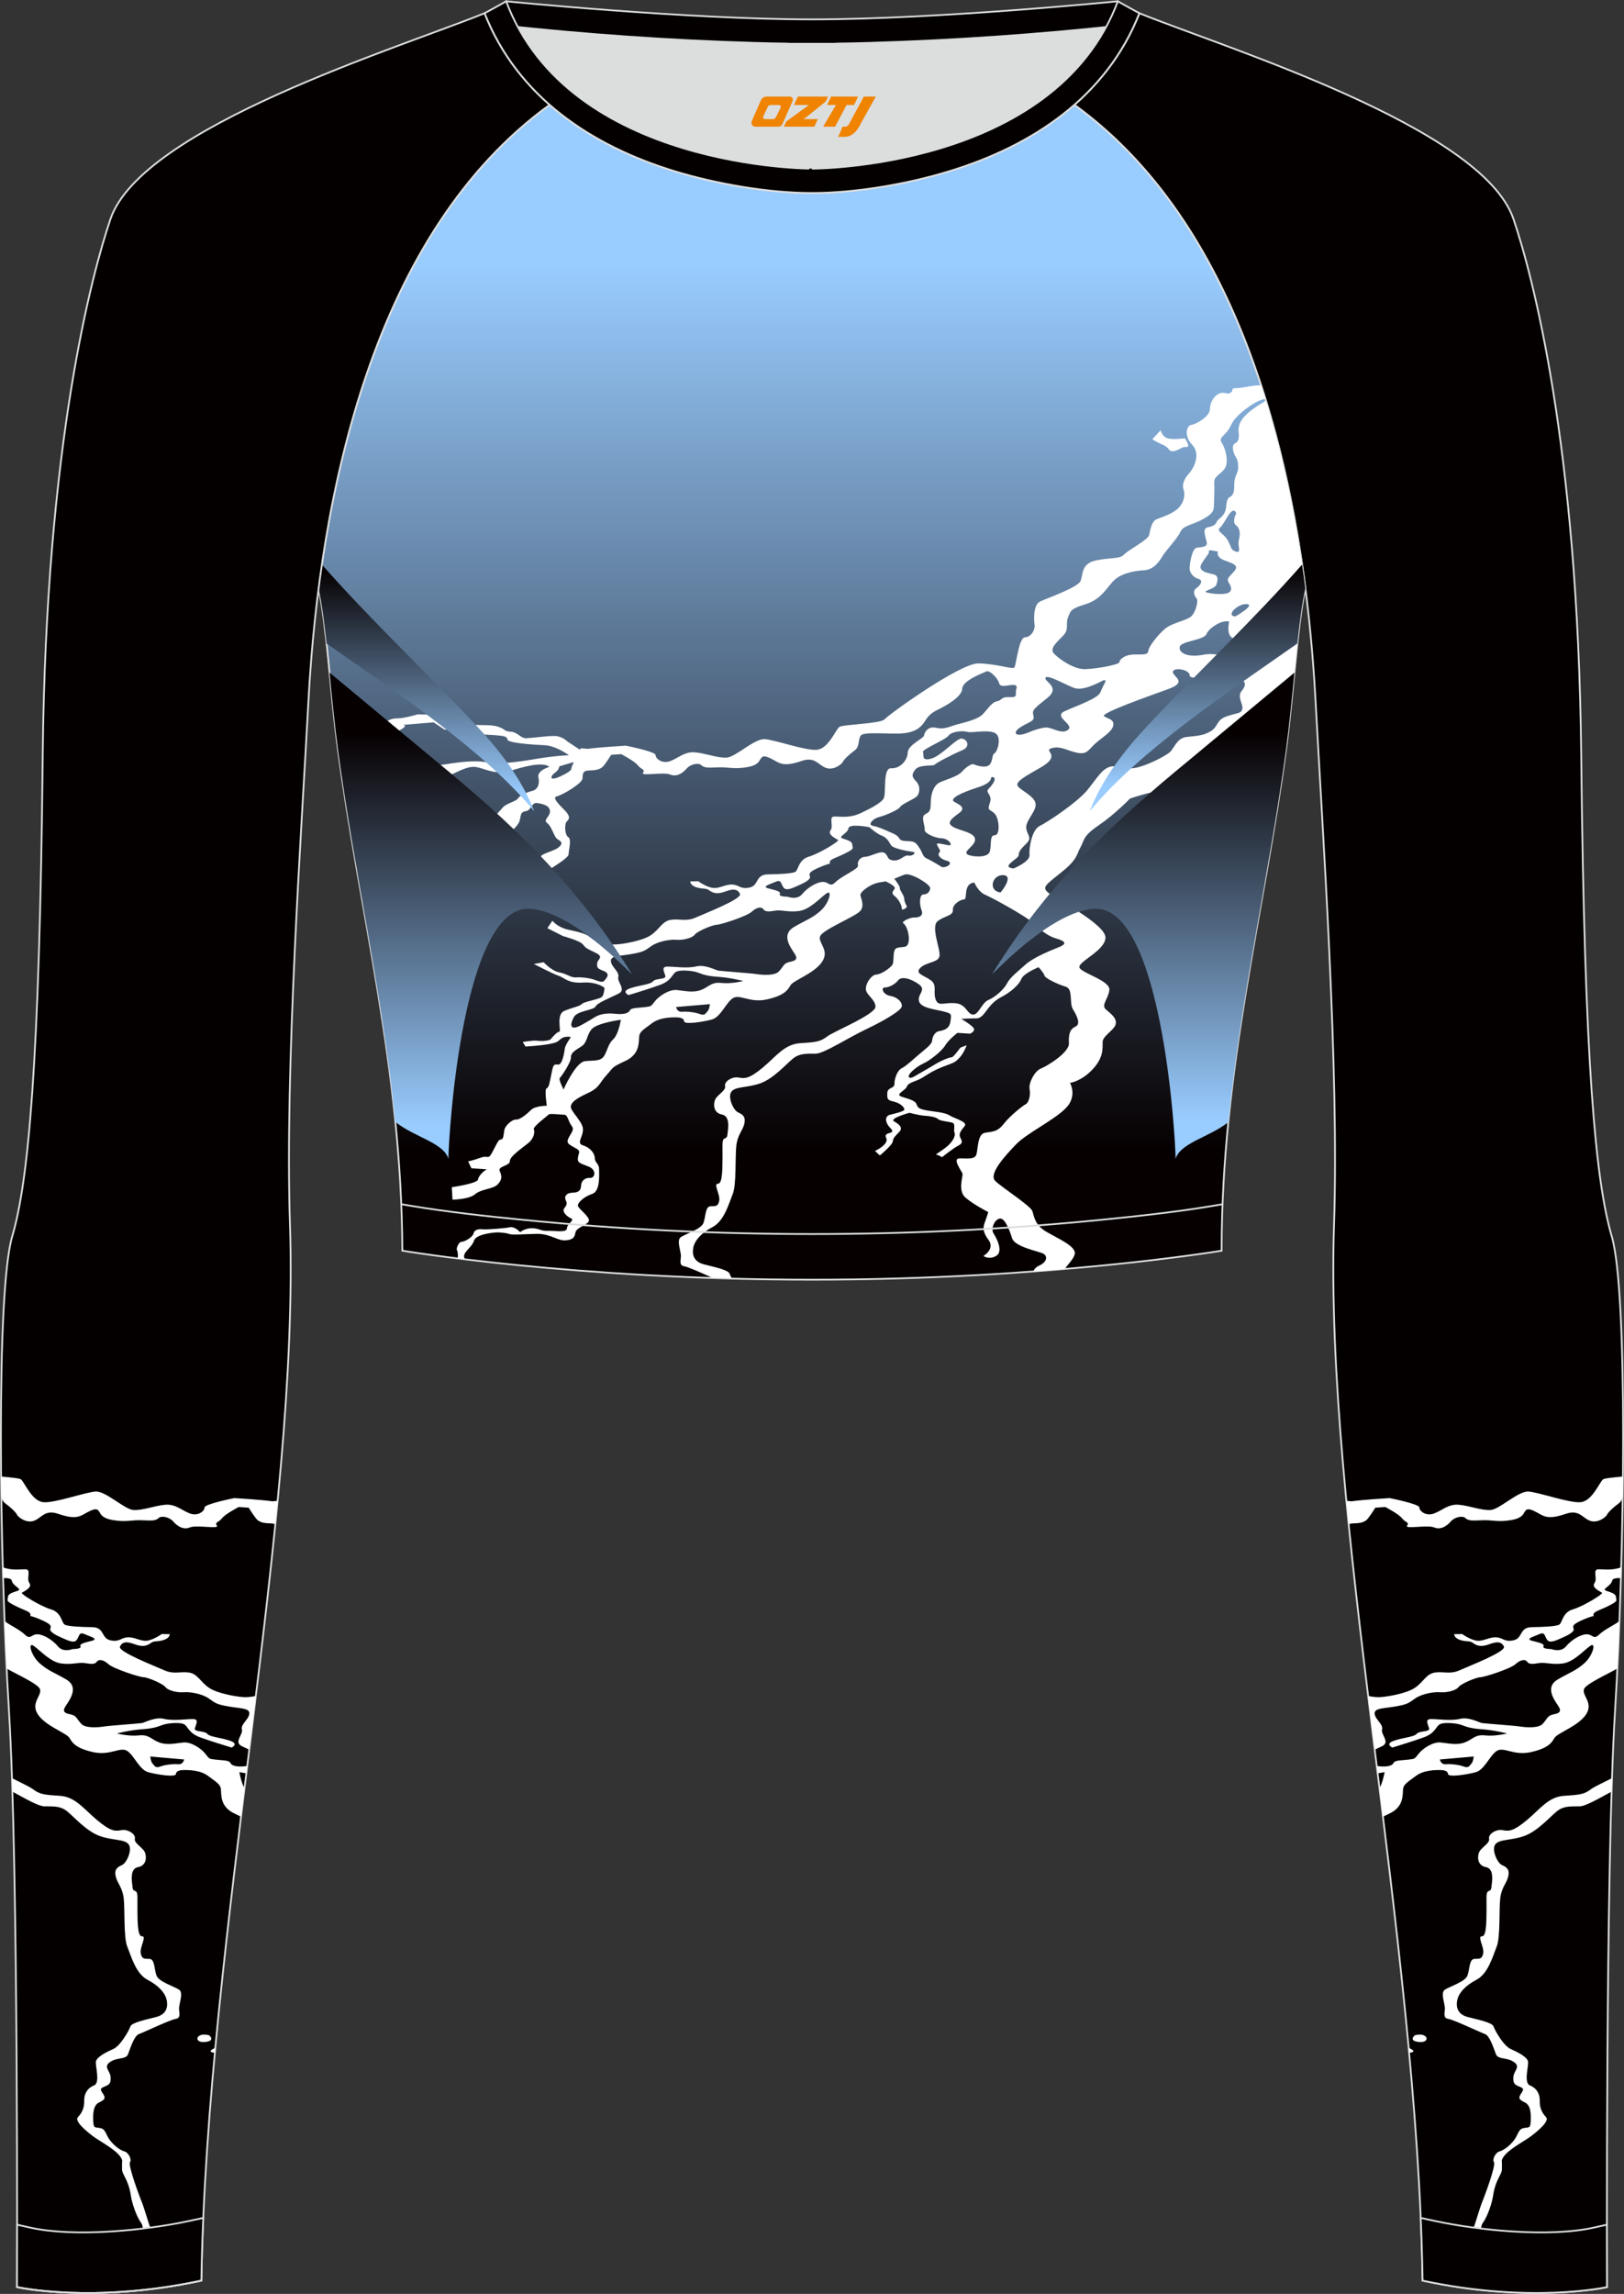 <?xml version="1.0" encoding="utf-8"?>
<!-- Generator: Adobe Illustrator 24.0.1, SVG Export Plug-In . SVG Version: 6.00 Build 0)  -->
<svg xmlns="http://www.w3.org/2000/svg" xmlns:xlink="http://www.w3.org/1999/xlink" version="1.1" id="图层_1" x="0px" y="0px" width="367.03px" height="518.23px" viewBox="0 0 367.03 518.23" enable-background="new 0 0 367.03 518.23" xml:space="preserve">
<rect x="0" y="0" width="367.03" height="518.23" fill="#333333" stroke="none"/>
<g>
	<path fill-rule="evenodd" clip-rule="evenodd" fill="#DCDDDD" d="M113.76,2.85c0,0,45.04,4.28,69.79,4.28s70.34-3.09,70.34-3.09   S241.33,40.8,183.46,40.8C125.59,40.79,113.76,2.85,113.76,2.85z"/>
	
		<path fill-rule="evenodd" clip-rule="evenodd" fill="#040000" stroke="#DCDDDD" stroke-width="0.4" stroke-miterlimit="22.926" d="   M258.74,5.16l-5.47,0.6c-18.61,2.04-37.83,3.37-56.53,3.92c-2.57,0.08-5.14,0.13-7.72,0.17v0.04h-11.01V9.85   c-2.57-0.03-5.14-0.09-7.72-0.17c-18.7-0.55-37.91-1.88-56.53-3.92l-5.47-0.6l6.07-4.87c0,0,40.87,4.09,69.14,4.09   s69.11-4.09,69.11-4.09L258.74,5.16z"/>
	
		<path fill-rule="evenodd" clip-rule="evenodd" fill="#040000" stroke="#DCDDDD" stroke-width="0.4" stroke-miterlimit="22.926" d="   M342.07,49.53c4.19,12.38,14.56,50.77,15.29,121.02s3.28,96.45,6.92,108.83s2.91,71.7,0.73,107.01   c-2.18,35.3-1.82,130.3-1.82,130.3s-17.11,3.82-41.67-1.46c-1.26-78.2-22.24-172.66-20.02-238.76c1.17-34.86-2.6-88.69-4.18-118.11   c-2.53-47.15-14.73-105.86-54.5-134.67v-0.01c6.29-5.51,11.4-12.33,14.69-20.69C276.77,10.8,335.02,28.67,342.07,49.53z"/>
	<path fill-rule="evenodd" clip-rule="evenodd" fill="#FFFFFF" d="M314.06,338.44c0,0,6.76,1.34,6.73,2.12   c-0.03,0.77,1.39,1.98,3.16,1.41c1.76-0.57,3.29-2.22,5.69-2.03s5.29,1.37,7.3,1.18c2.01-0.19,6.18-4.27,8.45-4.16   c2.27,0.11,9.12,2.61,11.8,2.41c2.68-0.2,4.32-4.62,5.14-5.18c0.37-0.25,2.34-0.42,4.46-0.62c-0.01,1.46-0.03,2.92-0.05,4.39   c-0.11,0.61-0.28,1.21-0.9,1.67c-1.24,0.91-2.42,2.04-2.64,2.55c-0.22,0.51-2.08,2.04-3.86,1.38s-2.43-2.61-5.48-1.56   c-3.05,1.06-4.37,0.85-5.55,0.21c-1.18-0.63-2.68-1.61-3.37-1.09c-0.69,0.51-0.4,1.78-3.43,2.29c-3.02,0.52-4.27-0.08-6.62,0.04   c-2.34,0.12-3.08,0.09-3.72-0.51c-0.64-0.61-2.46-0.19-3.3,0.79s-2.21,1.96-3.73,1.34c-1.51-0.63-6.7,0.43-6.13-0.39   s-0.38-0.69-1.14-1.67c-0.76-0.99-3.78-2.55-3.78-2.55l-2.26,0.15c-0.47,0.75-1.16,1.78-1.66,2.42c-0.87,1.1-2.24,1.08-3.49,1.13   c-0.41,0.02-0.69,0.1-0.88,0.24c-0.18-1.79-0.36-3.57-0.52-5.34l1.17,0.11C307.8,338.81,314.06,338.44,314.06,338.44L314.06,338.44   L314.06,338.44L314.06,338.44L314.06,338.44L314.06,338.44z M364.21,404.75c-3.05,1.68-5.91,3.3-7.19,3.33   c-1.87,0.03-3.6-0.17-5.18,1.13c-1.59,1.3-4.32,4.43-7.23,5.52c-2.92,1.09-5.64,0.71-6.62,1.88c-0.98,1.17,0.37,4.27,1.49,4.75   s1.76,1.08,1.37,2.63c-0.39,1.55-1.5,2.37-1.79,4.88c-0.3,2.51,0.06,8.82-0.82,10.95c-0.88,2.14-1.9,6.04-4.56,7.44   c-2.66,1.39-4,3.08-4.32,4.5c-0.32,1.43-0.13,3.28,2.39,3.92c2.52,0.65,5.5,1.25,5.8,2.13s2.23,4.39,3.94,5.13s3.61,1.78,3.84,2.74   s-1.06,4.87,0.46,5.46c1.51,0.59,2.26,1.96,2.2,3.5s0.56,2.76,1.4,3.63s-1.51,2.88-3.23,4.22s-6.5,3.66-6.77,5.71   c0.09,0.28,0.03,1.03,0.05,1.73c0.04,1.45-1.42,2.18-2.03,6.28c-0.21,1.38-1.14,4.41-2.31,6.01c-0.62,0.85-0.28,2.63-0.84,4.38   c-0.96-0.06-1.33-0.12-2.37-0.19c1.6-3.86,2.31-7.16,3.34-9.59c0.18-0.43,2.91-7.64,2.41-8.37c-0.47-0.68,0.45-2.23,1.23-2.41   c0.77-0.19,2.04-1,3.16-2.35s1.03-2.64,2.25-2.91s1.6,0.17,1.67-1.55s0.01-3.64-1.34-4.27c-1.35-0.63-1.43-1-0.97-1.79   c0.46-0.8,1.08-1.25-0.13-1.73c-1.22-0.48-1.58-0.76-1.49-2.21c0.09-1.44,1.76-2.28,0.1-3.41c-1.66-1.12-3.55-0.48-4.04-1.76   c-0.49-1.28-1.38-4.13-2.43-4.52c-1.05-0.38-7.16-3.28-8.35-3.45c-1.2-0.17-0.78-1.35-0.74-2.3c0.04-0.94-1.03-3.54-0.07-4.25   s4.64-1.8,5.16-3.23c0.53-1.44,0.38-3.72,1.58-3.77c1.2-0.04,1.7,0.09,1.98-1.25c0.29-1.33-1.42-3.92-0.29-3.85   c1.13,0.08,1-4.1,1.04-6.25c0.05-2.16-0.22-3.71,0.46-3.96c0.68-0.24,0.58-0.49,0.73-1.61c0.14-1.12,0.4-3.49-1.33-3.81   c-1.72-0.32-2-1.93-1.61-3.17c0.38-1.24,2.56-2.16,2.33-3.24s1.62-2.23,3.08-1.94c1.46,0.28,2.46,0.23,5.5-2.31   s4.85-5.25,8.46-5.46c3.62-0.22,4.49-0.35,6.07-1.54c0.65-0.48,2.59-1.4,4.67-2.44L364.21,404.75L364.21,404.75z M365.52,376.94   c0.17-3.44,0.33-7.03,0.47-10.7c-1.08,0.83-3.46,1.95-4.49,2.96c-1.39,1.37-1.47,0.03-2.87,0.01c-1.41-0.01-3.53,1.29-4.72,2.74   c-1.19,1.45-3.3,0.6-3.3,0.6l0,0l0,0l0,0l0,0c0,0-2.07,0-1.78-0.59c0.29-0.58-0.77-0.83-2.49-1.26c-1.72-0.43,0.1-0.89,1.46-1.49   c1.36-0.6,1.2,0.21,1.82,1.2c0.63,0.99,2.2,0.11,3.42-0.41s2.79-1.32,2.61-1.97c-0.17-0.65-0.49-1.03,2.43-2.24   c2.92-1.21,1.95-0.31,2.04-1.04c0.1-0.73,1.37-0.91,3.55-2.03s1.58-1.07,1.54-1.91c-0.03-0.85-1.29-1.09-2.28-1.46   s1.24-1.1,1.42-2.26c0.08-0.5,0.96-0.61,1.95-0.58l0.07-2.42c-2.1,0.74-3.8,0.44-5.09,0.43c-1.47-0.01-0.15,2.08-0.92,3.13   c-0.78,1.06,1.46,1.94,1.72,2.2c0.26,0.27-4.33,3.08-6.62,3.74c-2.3,0.66-2.39,2.97-3.01,3.4c-0.62,0.44-3.49,0.57-6.3,0.61   c-2.81,0.05-1.97,2.5-4.06,2.96s-2.32-0.54-3.85-0.66c-1.54-0.13-2.84,0.86-4.31,0.77s-3.48-1.52-3.48-1.52l-1.81,0.03   c0,0-0.04,0.96,1.62,1.39c1.65,0.43,1.8,0,2.71,0.65c0.91,0.64,1.84,0.89,3.6,0.24c1.76-0.65,2.76-0.63,3.32,0.52   c0.56,1.14-7.72,4.33-9.96,5.34c-2.24,1-3.55,0.25-5.57,0.52c-2.01,0.27-2.55,2.05-4.54,3.43c-1.99,1.38-6.69,2.12-8.17,2.15   c-0.64,0.01-1.57-0.09-2.48-0.28c0.49,4.03,0.99,8.08,1.49,12.15c0.62-0.28,1.22-0.56,1.74-0.82c1.83-0.92-0.37-2.61-0.05-3.77   c0.31-1.16-1.52-2.21-1.67-3.51c-0.15-1.31,1.85-1.19,4.6-1.66c2.76-0.47,3.04-0.75,4.55-1.82c1.51-1.07,4.27-1.54,5.67-1.41   c1.4,0.13,3.55-0.37,4.12-1.15c0.56-0.78,4.03-2.23,4.96-2.24c0.94-0.02,6.82-1.93,7.93-2.95c1.11-1.02,2.18-1.19,2.63-0.55   c0.44,0.65,1.39,0.52,2.73,0.3s2.85,0.41,5.27,0.1c2.42-0.31,4.58-2.73,6.16-3.92c1.58-1.18,0.72,2.18-1.29,3.91   c-2,1.73-3.08,1.94-5.95,3.61c-2.87,1.67-0.97,4.37,0.1,5.97s-0.2,1.7-1.34,1.99c-1.15,0.29-1.25,1.14-2.22,2.12   c-0.97,0.98-3.77,0.76-5.1,0.55c-1.32-0.2-7.85-0.67-8.52-0.77c-0.66-0.1-2.95-1.45-5.04-0.95s-5.14,0.01-6.55,0.04   c-1.41,0.02-0.65,1.21-0.41,2.09c0.23,0.88-2.16,0.5-2.79,1.24s-2.97,0.82-5.13,1.56c-2.17,0.73-0.39,1.55-0.39,1.55   s4.46-1.35,7.04-2.28c2.57-0.93,2.69-2.2,3.52-2.87c0.82-0.67,3.89-0.38,5.01,0.02s1.97,0.81,4.71,1c2.73,0.18,5.64,0.94,5.64,0.94   s-2.63,0.7-4.96,0.44s-2.84,0.98-4.67,1.62c-1.83,0.65-3.68,0.14-5.41-0.02s-4.06,1.38-4.97,2.59c-0.92,1.21-0.85,1.09-2.19,1.27   c-1.35,0.18-3.15,0.1-3.44,0.76s-1.51,0.95-3.3,0.75c-0.17-0.02-0.35-0.03-0.52-0.05l0.2,1.66c0.92-0.18,1.59-0.27,1.59-0.27   s-0.37,2.27-1.17,3.67l0.78,6.39c0.38-0.19,0.86-0.42,1.48-0.71c3.27-1.52,2.97-4.21,3.08-5.45c0.12-1.24,1.06-1.64,2.86-3.02   c1.79-1.38,4.46-1.35,5.26-1.37c0.81-0.01,2,0.08,2.04,0.89c0.04,0.81,4.2,0.16,6.23-0.38c2.02-0.54,3.15-3.68,4.73-4.78   c1.58-1.11,3.83,1.08,7.67,0.25c3.84-0.84,4.75-2.01,5.4-3.18c0.65-1.16,5.38-2.68,7.15-5.32c1.77-2.65-0.91-4.22-0.45-5.73   C358.36,380.45,362.95,378.41,365.52,376.94L365.52,376.94z M318.46,463.73l-0.1-1.1c0.81,0.36,1.57,0.82,0.64,1.04   C318.8,463.72,318.62,463.74,318.46,463.73L318.46,463.73z M319.75,459.8c0,0-1.59,1.3,1.01,1.52   C323.36,461.55,322.79,458.98,319.75,459.8L319.75,459.8L319.75,459.8L319.75,459.8L319.75,459.8L319.75,459.8z M333.06,396.82   L333.06,396.82L333.06,396.82L333.06,396.82L333.06,396.82c0,0-0.08,1.19-0.57,1.67c-0.49,0.47-0.54,1.01-1.69,0.59   s-2.92-0.62-4.05-0.52c-1.14,0.1-1.33-1.07-1.33-1.07L333.06,396.82z"/>
	
		<linearGradient id="SVGID_1_" gradientUnits="userSpaceOnUse" x1="183.507" y1="1157.652" x2="183.507" y2="958.082" gradientTransform="matrix(1 0 0 1 0 -898)">
		<stop offset="0" style="stop-color:#060001"/>
		<stop offset="1" style="stop-color:#99CCFF"/>
	</linearGradient>
	
		<path fill-rule="evenodd" clip-rule="evenodd" fill="url(#SVGID_1_)" stroke="#DCDDDD" stroke-width="0.4" stroke-miterlimit="22.926" d="   M72.01,132.93L72.01,132.93c1.86,8.67,2.5,22.24,4.37,36.34c4.92,36.95,14.4,72.23,14.55,113.28c0,0,38.98,6.55,92.58,6.55   s92.58-6.55,92.58-6.55c0-40.87,9.62-76.33,14.55-113.28c1.88-14.1,2.51-27.66,4.37-36.34c-5.31-41.2-19.32-85.35-52.11-109.17   l-0.1-0.07c-7.94,6.95-17.78,11.81-28.28,15.01c-9.35,2.85-21.14,4.92-31.01,4.91c-9.87,0.01-21.66-2.05-31.01-4.91   c-10.51-3.21-20.34-8.07-28.28-15.01l-0.09,0.07l0,0l-0.02,0.01c-0.57,0.41-1.13,0.83-1.69,1.26l-0.55,0.43   c-0.37,0.29-0.74,0.57-1.1,0.86c-0.22,0.18-0.44,0.36-0.67,0.54c-0.34,0.27-0.67,0.55-1,0.83l-0.63,0.53   c-0.36,0.31-0.71,0.62-1.07,0.93c-0.18,0.15-0.35,0.31-0.53,0.46c-0.52,0.46-1.03,0.93-1.53,1.4l-0.26,0.25   c-0.42,0.4-0.84,0.8-1.26,1.21l-0.53,0.52c-0.33,0.33-0.67,0.66-0.99,1l-0.52,0.53c-0.32,0.33-0.64,0.67-0.96,1.01l-0.54,0.58   c-0.33,0.36-0.66,0.72-0.99,1.09l-0.42,0.47c-0.46,0.51-0.91,1.03-1.35,1.56l-0.37,0.45c-0.34,0.4-0.67,0.8-1,1.21l-0.46,0.57   c-0.29,0.36-0.57,0.71-0.85,1.07l-0.51,0.65c-0.29,0.38-0.58,0.76-0.87,1.15l-0.39,0.51c-0.33,0.45-0.66,0.9-0.99,1.36l-0.3,0.41   c-0.4,0.56-0.8,1.13-1.19,1.69l-0.4,0.6c-0.26,0.38-0.52,0.77-0.78,1.15l-0.49,0.74c-0.24,0.36-0.47,0.73-0.7,1.09l-0.44,0.7   c-0.25,0.4-0.49,0.8-0.74,1.2l-0.4,0.65c-0.3,0.49-0.59,0.98-0.88,1.48l-0.2,0.34l0,0l-0.18,0.32c-0.29,0.51-0.58,1.02-0.87,1.53   l-0.37,0.66c-0.23,0.41-0.46,0.83-0.68,1.25l-0.39,0.73l-0.63,1.21l-0.39,0.75c-0.22,0.44-0.44,0.88-0.66,1.32l-0.31,0.62   c-0.31,0.63-0.61,1.25-0.91,1.89l-0.35,0.74l-0.56,1.2l-0.42,0.92l-0.49,1.09l-0.39,0.88l-0.51,1.19l-0.35,0.83l-0.53,1.28   l-0.31,0.76c-0.26,0.65-0.53,1.31-0.78,1.97l-0.25,0.64l-0.53,1.38l-0.35,0.94l-0.4,1.1l-0.37,1.02l-0.39,1.1l-0.32,0.92   c-0.15,0.44-0.3,0.89-0.45,1.33l-0.41,1.23c-0.16,0.5-0.33,1-0.49,1.51l-0.34,1.09l-0.3,0.98l-0.34,1.11l-0.3,0.99l-0.34,1.16   l-0.28,0.98l-0.31,1.09l-0.32,1.16c-0.17,0.64-0.35,1.28-0.51,1.92l-0.27,1.02l-0.31,1.22l-0.21,0.85l-0.3,1.22l-0.25,1.04   l-0.24,1.02l-0.29,1.27l-0.21,0.92l-0.02,0.08c-0.14,0.65-0.29,1.3-0.43,1.94l-0.21,1.01l-0.23,1.09l-0.24,1.2l-0.19,0.95   l-0.23,1.18l-0.19,0.98l-0.23,1.2l-0.18,1l-0.19,1.08l-0.01,0.04c-0.11,0.65-0.23,1.3-0.34,1.95l-0.22,1.3l-0.14,0.86l-0.18,1.13   l-0.16,1.06l-0.18,1.21l-0.12,0.81l-0.18,1.25l-0.14,1l-0.15,1.1C72.18,131.64,72.09,132.28,72.01,132.93z"/>
	<path fill-rule="evenodd" clip-rule="evenodd" fill="#FFFFFF" d="M141.44,168.46c0,0,6.76,1.34,6.73,2.12   c-0.03,0.77,1.39,1.98,3.16,1.41c1.76-0.57,3.29-2.22,5.69-2.03c2.4,0.19,5.29,1.37,7.3,1.18c2.01-0.19,6.18-4.27,8.45-4.16   s9.12,2.61,11.8,2.41c2.68-0.2,4.32-4.62,5.14-5.18c0.82-0.55,9.38-0.71,10.22-1.72c0.84-1.02,17.06-12.7,21.2-12.62   s7.7,1.4,8.11,0.93c0.42-0.47,1-6.79,2.4-6.82c1.4-0.03,2.34-1.74,2.18-2.81c-0.16-1.07-0.36-4.54,1.27-5.3   c1.63-0.76,8.54-3.16,9.13-4.63c0.59-1.47,0.08-3.93,3.52-4.64c3.43-0.71,5.29-0.25,6.27-1.3c0.97-1.06,5.47-3.3,5.72-4.49   c0.25-1.2,0.52-3.05,1.74-3.54c1.22-0.48,3.65-1.22,4.91-2.55s1.51-2.99,1.1-4.18c-0.43-1.19,0.37-2.66,1.2-3.53   c0.84-0.86,2.9-4.21,0.79-6.48c-2.12-2.27-1.1-4.49-0.23-4.54s4.21-1.85,4.21-3.58s1.42-3.99,3.35-3.64   c0.06,0.01,0.12,0.02,0.18,0.04c0,0,0.61,0.34,1.3-0.22c0.6-0.49-0.2-0.88,0.91-0.89c1.27,0,2.73-0.4,4.2-0.57   c0.22-0.02,0.83-0.07,1.6-0.11c0.33,1.01,0.65,2.02,0.97,3.04c-1.09,0.29-2.17,0.74-3.76,1.85c-1.93,1.34-3.15,2.75-3.36,3.06   c-0.34,0.5-0.63,1.08-0.94,1.67c-0.86,1.67-2.55,2.2-1.86,3.23c0.7,1.03,1.54,3.48,1.07,5.26s-2.76,2.2-2.69,3.82   s0.01,3.31-0.05,4.7c-0.05,1.39,0.18,2.15-2.41,3.59c-2.59,1.43-4.46,1.39-5.2,2.94c-0.73,1.55-3.3,4.22-4.01,5.42   c-0.71,1.21-1.99,3.12-4.2,3.23c-2.21,0.12-4.9,0.66-6.56,2.08s-2.84,4.4-6.56,5.55c-3.72,1.15-3.47,1.64-4.06,3.04   s0.3,2.61-1.02,4.02s-3.26,2.95-2.16,4.12c1.09,1.17,4.47,3.62,7.08,3.53c2.61-0.08,7.79-1.02,7.74-1.6   c-0.04-0.58,1.2-1.68,3.27-1.71c2.07-0.04,3.13,0.17,3.24-0.83s2.21-3.66,3.8-5s4.88-1.82,5.92-2.8s1.64-3.55,1.19-4.03   c-0.45-0.47-0.97-1.68-0.08-2.29s1.7-1.76,0.55-2.11c-1.16-0.35-2.09-1.35-2.04-2.51c0.04-1.15,0.57-4.44,1.65-4.57   c1.07-0.13,2.31-0.14,2.24-1.02c-0.07-0.89-1.21-3.29,0.14-3.56c1.35-0.28,1.83-0.61,2.09-1.25s1.34-1.03,1.86-2.23   c0.51-1.2,0.11-2.81,1.06-3.33c0.95-0.52,1.05-1.33,1.05-3.02c0-1.69,0.82-2.36,0.87-3.44c0.04-1.08-0.06-1.96-0.57-2.72   c-0.5-0.76-1.04-2.56-0.15-2.96c0.88-0.4,0.99-1.37,0.83-2.63c-0.36-2.96,2.93-5.08,6.16-7.03c4.26,13.86,7.1,28.31,8.92,42.42   c-1.51,7.02-2.21,17.23-3.42,28.35c-4.11,2.68-7.26,4.84-7.24,5.12c0.09,1.15,0,1.77-2.54,3.4c-2.53,1.63-3.75,1.84-3.71,2.72   c0.03,0.89-2.82,2.06-1.66,3.26c1.15,1.21,3.13,3.87,2.6,5.38c-0.53,1.51-2.88,3.63-6.2,4.85c-3.32,1.21-4.08,2-4.56,3.93   s-0.81,3.71,1.77,4.39c2.58,0.69,4.51,0.8,6.09,1.39s2.12,0.46,3.27,0.17c0.95-0.24,5.22-0.26,6.95,0.46l-0.24,1.38   c-0.1-0.57-0.45-1.08-2.06-1.08c-2.3,0.01-5.48,0.83-7.68-0.07c-2.2-0.91-3.66-1.24-4.83-1.26c-1.17-0.01-4.18-0.64-4.63-2   s-0.14-2.35-0.35-3.06c-0.21-0.71,0.75-2.94,2.08-3.66s5.79-1.99,6.77-3.31c0.99-1.33,2.07-2.6,0.92-4s-2.48-2.56-2.17-3.45   c0.3-0.89,0.64-3.59,0.05-3.85c-0.59-0.26-2.4,1.7-4.26,3.12c-1.86,1.42-6.54,3.35-8.76,3.7c-2.22,0.35-5.81,1.57-5.81,1.57   s-3.34,3.49-7.04,6.02c-3.71,2.53-3.19,3.25-4.13,4.93c-0.93,1.68-0.64,2.74-4.23,5.62c-3.59,2.88-4.47,3.39-3.25,4.56   c1.23,1.17,13.21,7.24,13.1,10.32c-0.12,3.08-6.76,5.59-5.81,6.88c0.95,1.29,6.97,2.88,6.69,4.96s-1.93,3.35-0.77,4.37   c1.17,1.02,2.46,1.92,2.21,3.27s-2.9,2.63-2.96,4.02c-0.05,1.39,0.34,3.42-2.24,6.2s-5.13,3.09-5.13,3.09s1.75,3.05-1.03,5.79   c-2.78,2.75-8.76,5.59-11.2,8.13c-2.44,2.55-6.27,6.7-4.66,8.24c1.61,1.55,8,5.62,8.39,6.82c0.39,1.21,0.55,3.13,3.13,4.64   c2.58,1.52,6.69,3.25,6.45,4.95c-0.15,1.07-1.47,2.37-2.31,3.47c-2.26,0.19-4.61,0.38-7.05,0.56c0.18-0.52,0.55-0.97,1.23-1.28   c1.97-0.88,2.03-2.27,0.91-2.79c-1.11-0.52-6.35-1.5-6.95-3.42c-0.6-1.92-1.63-4.59-2.77-4.46c-1.14,0.14-2.16,2.27-1.4,3.41   c0.75,1.14,2.18,4,0.61,5c-1.58,0.99-2.94,0.05-2.94,0.05s2.74-1.55,1.14-3.68c-1.59-2.13-1.08-3.18-0.71-4.18s0.68-2.06,0.68-2.06   s-3.54-1.82-5.22-3.34c-1.68-1.51-0.49-4.72-0.6-5.3c-0.11-0.57-2.4-3.42-0.73-3.49c1.67-0.07,3.59,0.4,3.91-1.03   s0.3-4.4,1.78-4.73c1.48-0.34,2.81-0.05,4.29-1.97c1.48-1.91,4.44-4.24,5.05-4.52s1.15-1.95,0.86-3.41   c-0.27-1.46,1.23-4.14,2.52-4.62c1.29-0.49,6.49-3.62,6.37-5.74c-0.12-2.11,0.26-3.2,1.48-3.76s0.39-2.35-0.55-3.86   c-0.94-1.5,0.12-4.64-1.7-5.17c-1.82-0.53-4.64-1.92-4.75-2.48s-1.33-1.9-1.33-1.9s-3.4,1.35-3.91,2.67   c-0.52,1.32-2.46,3.01-4.5,4.05c-2.04,1.04-3.04,2.67-3.68,3.49c-0.63,0.82-1.19,1.37-2.06,1.35c-0.87-0.02-3.34,0.1-3.34,0.1   s2.28,1.34,2.79,2.07c0.51,0.72-0.78,1.28-0.78,1.28l-2.87-0.18c0,0-2,1.54-2.78,2.86c-0.79,1.32-3.54,3.45-4.9,4.05   s-3.29,2.14-3.32,2.87c-0.03,0.73,1.06,0.17,1.06,0.17s3.55-2.02,4.99-2.9c1.43-0.87,3.33-1.6,3.66-1.53s1.96-2.19,1.96-2.19   l1.42-0.53c0,0-0.6,1.74-1.64,2.84c-1.05,1.1-1.11,1.02-3.55,1.95s-3.68,1.83-4.91,2.59c-1.23,0.75-3.12,1.02-3.42,1.95   s-2.81,1.74-1.16,2.3c1.65,0.55,3.07,0.83,3.37,1.73c0.3,0.9,0.83,1.08,2.35,1.37c1.53,0.28,3.96,0.39,5.1,1.12   s4.22,1.44,3.38,2.44s-1.34,1.74-1,2.48s0.82,1.29-0.44,1.93c-1.26,0.64-3.64,2.59-3.64,2.59s-0.98-0.58-1.32-0.58   c-0.34,0,1.44-0.93,2.65-2.03c1.21-1.1,1.76-2.32,1.48-2.94c-0.28-0.61,0.31-1.99-0.48-2.24s-2.83-0.39-3.28-0.85   c-0.45-0.45-1.91-0.66-3.08-0.74c-1.17-0.07-3.35-0.65-3.35-0.65s-4.69,1.28-3.45,1.95s1.95,1.47,1.25,2.25   c-0.69,0.78-1.52,1.41-1.55,2.23c-0.03,0.81-2.93,3.21-2.93,3.21l-1.1-1.02c0,0,3.26-1.48,2.52-2.97c-0.75-1.49,2.43-0.7,1.02-2.13   c-1.42-1.44-1.3-2.79-0.15-3.08c1.14-0.29,3.24-0.75,3.25-1.18c0.02-0.43-0.81-1.41-2.33-1.77s-1.58-0.55-1.53-1.94   s1.64-0.95,1.62-2.11s0.65-3.02,1.61-3.49c0.95-0.48,1.85-1.34,3.72-2.96c1.86-1.61,3.1-2.36,3.2-3.41   c0.11-1.04,0.74-1.82,1.41-1.99c0.68-0.17,2.42-0.28,2.69-2.13s0.34-1.86-1.58-2.36s-5.18-0.76-5.52-2.37   c-0.34-1.61,1.76-2.46,0.01-3.74s-3.93-1.93-4.71-0.92c-0.77,1.01-2.27,1.66-3.07,1.63c-0.8-0.02-0.46,1.59,1.33,1.9   c1.79,0.32,2.88,1.68,2.51,2.54c-0.37,0.85-3.65,2.92-7.94,4.95c-4.29,2.04-9.57,5.52-11.44,5.55c-1.87,0.03-3.6-0.17-5.18,1.13   c-1.59,1.3-4.32,4.43-7.23,5.52c-2.92,1.09-5.64,0.71-6.62,1.88s0.37,4.27,1.49,4.75c1.12,0.48,1.76,1.08,1.37,2.63   s-1.5,2.37-1.79,4.88c-0.3,2.51,0.06,8.82-0.82,10.95c-0.88,2.14-1.9,6.04-4.56,7.44c-2.66,1.39-4,3.08-4.32,4.5   c-0.32,1.43-0.13,3.28,2.39,3.92c2.52,0.65,5.5,1.25,5.8,2.13c0.07,0.21,0.23,0.57,0.46,1c-1.49-0.04-2.96-0.09-4.42-0.13   c-2.23-0.99-5.47-2.45-6.31-2.57c-1.2-0.17-0.78-1.35-0.74-2.3c0.04-0.94-1.03-3.54-0.07-4.25c0.96-0.71,4.64-1.8,5.16-3.23   c0.53-1.44,0.38-3.72,1.58-3.77c1.2-0.04,1.7,0.09,1.98-1.25c0.29-1.33-1.42-3.92-0.29-3.85c1.13,0.08,1-4.1,1.04-6.25   c0.05-2.16-0.22-3.71,0.46-3.96c0.68-0.24,0.58-0.49,0.73-1.61c0.14-1.12,0.4-3.49-1.33-3.81c-1.72-0.32-2-1.93-1.61-3.17   c0.38-1.24,2.56-2.16,2.33-3.24s1.62-2.23,3.08-1.94c1.46,0.28,2.46,0.22,5.5-2.31c3.04-2.54,4.85-5.25,8.46-5.46   c3.62-0.22,4.49-0.35,6.07-1.54c1.58-1.18,10.98-4.99,10.88-6.74c-0.1-1.75-2.24-2.64-2.18-4.06c0.05-1.43,1.39-3.14,2.36-3.16   c0.97-0.01,2.89-1.26,3.56-2.1c0.67-0.84-0.1-3.5,1.12-3.91s2.36,0.23,2.63-1.43c0.26-1.66-0.52-3.72-1.18-4.13   c-0.65-0.41,1.72-1.38,2.39-1.32c0.66,0.06,2.27-0.16,1.73-1.57c-0.55-1.42-0.53-3.61,0.4-3.63s1.49-0.64,1.53-1.45   c0.03-0.81-4.34-3.54-5.76-3.05c-0.72,0.24-1.48,0.61-2.35,0.95c0.37,0.47,1.34,1.76,1.27,2.17c-0.08,0.39,0.94,1.54,0.98,2.33   c0.04,0.79,0.38,1.28,0.57,1.69c0.18,0.41-1.21,1.09-1.13,0.57c0.09-0.52-0.65-2.12-1.59-2.84c-0.94-0.71-0.36-1.1-0.01-1.7   c0.29-0.48-1.39-1.33-2.04-1.63c-0.34,0.07-0.69,0.13-1.06,0.18c-2.35,0.27-4.63,2.17-4.65,2.82c-0.02,0.65,1.05,2.37-0.01,3.66   c-1.06,1.29-8.65,4.27-9.11,5.79c-0.46,1.51,2.22,3.08,0.45,5.73s-6.5,4.16-7.15,5.32c-0.65,1.17-1.56,2.34-5.4,3.18   s-6.09-1.35-7.67-0.25c-1.58,1.11-2.7,4.25-4.73,4.79s-6.19,1.19-6.23,0.38s-1.23-0.9-2.04-0.89c-0.8,0.02-3.47-0.02-5.26,1.37   c-1.79,1.38-2.74,1.78-2.86,3.02c-0.12,1.23,0.19,3.92-3.08,5.45c-3.26,1.52-2.59,1.35-4.27,3.2c-1.68,1.84-1.58,2.84-4.16,4.04   c-2.59,1.2-3.82,2.03-3.93,3.07c-0.11,1.04,2.61,3.3,2.74,5.03c0.14,1.73-1.59,3.26-0.01,3.74c1.59,0.47,2.67,1.76,2.69,2.88   c0.03,1.12,0.96,1.18,0.97,2.52s0.28,4.96-1.55,5.57c-1.83,0.61-3.21,1.91-3.24,2.6c-0.03,0.7,2.84,2.61,2.47,3.54   c-0.37,0.93-2.86,1.44-3.04,2.63c-0.18,1.2-0.73,1.63-2.34,1.73c-1.61,0.11-3.42-1.52-6.29-1.47s-5.62,0.29-6.28,0.04   c-0.66-0.26-2.12-0.38-2.79-0.37s-4.75,0.36-5.21,1.87s-2.51,2.59-2.22,3.74c0.04,0.14,0.08,0.28,0.13,0.42l-1.58-0.19   c0.07-0.65,0.02-1.5-0.17-1.78c-0.25-0.38,0.34-1.93,1.08-1.95c0.73-0.01,2.51-1.08,2.68-1.93s1.3-0.99,2.04-0.88   c0.73,0.1,4.88-0.2,6.1-0.46c1.21-0.25,2.36,1.11,2.36,1.11s1.1-0.94,2.77-0.9c1.67,0.05,1.65,0.63,3.52,0.59   c1.87-0.03,4.26,0.47,4.3-0.58c0.04-1.04,1.81-1.84,0.96-2.21c-0.85-0.37-2.28-1.5-1.51-2.4s0.45-1.24,0.21-1.89   c-0.24-0.65,0.13-1.5,1.59-1.53c1.47-0.03,1.89-0.58,1.94-1.61c0.04-1.04,0.87-1.82,2-1.73c1.13,0.1,1.6-1.76-0.24-2.54   c-1.84-0.78-2.71-0.76-2.45-2.15c0.26-1.39,0.69-1.36-0.85-2.2c-1.54-0.84-1.86-1.12-1.18-2.35c0.68-1.23,1.24-1.71,0.53-2.61   c-0.7-0.89-0.81-2.39-1.58-2.42c-0.77-0.02-3.36-0.32-3.54-0.07s-3.62,2.76-3.37,3.33c0.25,0.58,0.12,2-1.26,3.14   c-1.38,1.14-4.19,3-4.16,4.08c0.02,1.08-2.78,1.13-2.29,2.24s0.6,1.91-0.45,3.01c-1.04,1.1-3.65,0.99-5.1,2.21   s-5.12,1.24-5.12,1.24l-0.16-2.81c0,0,5.84-0.84,5.94-1.76c0.1-0.93,1.69-2.27,2.02-2.27c0.33,0-3.53-0.25-3.53-0.25l-0.74-1.57   c0,0,0.94-0.13,2.84-0.82c1.9-0.69,1.58,0.74,2.73-1.44c1.15-2.17,1.31-2.68,1.91-2.69c0.6-0.01,0.53-1.51,0.76-2.33   c0.23-0.81,1.69-2.22,2.62-2.16s2.52-1.35,3.42-2.22c0.9-0.86,3.51-0.91,3.51-0.91s-0.59-3.69-0.05-3.92   c0.55-0.24,0.65-1.17,1.06-3.14c0.41-1.97,0.43-2.39,1.49-2.22s1.48-3.03,1.58-3.72c0.09-0.7,1.37-2.51,1.37-2.51   s-1.36-0.3-2.22,0.37s-0.73,0.84-2.72,1.22s-5.33,0.56-5.33,0.56l-0.63-1.03c0,0,2.35-0.41,3.22-0.29c0.86,0.12,2.8,0.07,3.15-0.38   c0.35-0.45,1.4-1.64,1.9-1.65s-0.79-3.9,1.12-4.7c1.9-0.81,3.44-0.99,4-1.58c0.56-0.58,4.18-1.04,4.61-1.7   c0.43-0.66,0.48-1.93,0.48-1.93s-1.55-1.4-4.9-1.19c-3.35,0.22-4.23-1.15-5.42-1.52c-1.19-0.37-5.64-2.68-5.64-2.68l2.22-0.39   c0,0,1.79,1.97,3.52,2.29c1.72,0.31,2.63,1.22,3.76,1.13c1.14-0.1,2.93,0.14,3.79,0.4c0.86,0.25,2.1,0.93,2.59,0.38   c0.49-0.55,1.53-1.57-0.05-2.2c-1.58-0.63-1.57-0.82-1.53-1.74c0.03-0.93,1.66-1.42-0.31-2.38c-1.96-0.97-2.17-0.96-2.87-1.87   c-0.7-0.91-4.53-1.92-4.53-1.92l-3.54-1.79l1.13-1.68c0,0,1.15,1.52,3.73,2.05c2.58,0.53,4.1,0.97,5.07,1.87   c0.97,0.91,3.89,1.47,5.36,1.44c1.48-0.03,6.18-0.76,8.17-2.15c1.99-1.38,2.52-3.17,4.54-3.43c2.02-0.27,3.32,0.48,5.57-0.52   c2.24-1,10.52-4.2,9.96-5.34s-1.56-1.17-3.32-0.52c-1.76,0.65-2.69,0.39-3.6-0.24c-0.91-0.64-1.06-0.21-2.71-0.65   c-1.65-0.43-1.62-1.39-1.62-1.39l1.81-0.04c0,0,2.01,1.43,3.48,1.52c1.47,0.09,2.77-0.9,4.31-0.77c1.53,0.12,1.76,1.12,3.85,0.66   c2.09-0.46,1.25-2.91,4.06-2.96c2.8-0.05,5.68-0.18,6.3-0.61c0.62-0.43,0.71-2.74,3.01-3.4c2.29-0.66,6.88-3.47,6.62-3.74   c-0.26-0.26-2.5-1.15-1.72-2.2c0.77-1.06-0.55-3.15,0.92-3.13c1.47,0.01,3.46,0.4,5.98-0.8c2.52-1.2,4.36-2.2,5.07-3.21   c0.7-1.01-0.27-7.01,1.73-6.89s3.68-1.76,3.74-3.53c0.07-1.77,3.6-3.18,3.69-3.88c0.09-0.7,0.88-2.14,2.67-1.74   c1.79,0.39,2.67-0.09,4.37-0.62c1.69-0.53,5.05-1.09,6.38-2.58c1.32-1.49,2.04-2.62,3.11-2.79s0.84-0.98,2.51-0.93   s1.74-0.07,1.71-0.99s0.67-1.71-0.53-1.76c-1.2-0.06-2.97,0.75-3.26-0.41c-0.29-1.15-2.16-2.97-2.84-2.65s-5.42,2.02-5.49,3.91   s-3.9,3.96-5.39,4.68c-1.49,0.72-2.19,1.31-2.97,2.56c-0.78,1.24-1.9,2.5-4.85,2.82c-2.95,0.32-9-0.46-9.71,0.52   c-0.71,0.97-0.16,2.47-1.4,3.37c-1.24,0.91-2.42,2.04-2.64,2.55c-0.22,0.51-2.08,2.04-3.86,1.38c-1.78-0.66-2.43-2.61-5.48-1.56   c-3.05,1.06-4.37,0.85-5.55,0.21c-1.18-0.63-2.68-1.61-3.37-1.09c-0.69,0.51-0.4,1.78-3.43,2.29c-3.03,0.52-4.27-0.08-6.62,0.04   c-2.34,0.12-3.08,0.09-3.72-0.51c-0.64-0.61-2.46-0.19-3.3,0.79s-2.21,1.96-3.73,1.34c-1.51-0.63-6.7,0.43-6.13-0.39   c0.57-0.82-0.38-0.69-1.14-1.67c-0.76-0.99-3.78-2.55-3.78-2.55l-2.26,0.15c-0.47,0.75-1.16,1.78-1.66,2.42   c-0.87,1.1-2.24,1.08-3.49,1.13s-1.29,0.72-1.35,1.82c-0.06,1.1-4.5,3.71-5.82,4.03c-1.32,0.32,1.35,2.56,2.17,3.54   c0.81,0.99,0.77,1.51,0.14,2.08c-0.63,0.57-0.49,3.12,0.31,3.59c0.81,0.47,0.06,3.1,0.07,3.87c0.01,0.76-3.33,2.77-4.08,3.28   c-0.75,0.5,0.36,1.65,0.89,1.87c0.52,0.22,0.92,0.83,0.33,0.91c-0.58,0.08-0.99,0.56-0.83,1.06c0.16,0.5-1.2,1.03-2.46,1.19   c-1.26,0.17-0.47,0.26-1.17,0.93s-0.63,1.55-2.38,1.79c-1.74,0.23-1.58,0.93-2.7,1.88c-1.12,0.95-2.23,0.62-3.3,1.73   c-1.06,1.12-0.84,2.01-1.95,2.97c-1.12,0.95-1.42,0.16-1.42,0.16s2.14-2.04,1.94-2.68s0.38-0.89,1.01-1.29   c0.63-0.4,1.79-0.59,1.7-1.52c-0.09-0.94,2.61-1.21,4.3-2.27s1.44-0.71,1.21-0.97s-3.33-0.8-3.9-1.01   c-0.57-0.21-2.55-0.24-4.51-0.21s-1.43-0.53-3.11-0.91c-1.69-0.38-1.94,1.87-2.96,2.84c-1.01,0.97-1.11,1.13-0.93,1.54   c0.18,0.41,1.9,1.39,0.86,1.64c-1.03,0.26,1.2,1.43,1.56,2.1c0.36,0.67-0.91,1.94-1.47,1.93c-0.56-0.01-0.44,0.38-0.63,0.89   c-0.19,0.52,1.06,1.44,1.7,1.73c0.65,0.29,0.21,1.15-0.9,1.33c-1.11,0.18-0.93-0.71-0.99-1.22s-0.94-0.91-1.81-0.79   c-0.87,0.12-1.63,0.93-1.38,1.4c0.24,0.46-0.49,1.54-1.66,1.64c-1.18,0.1-0.11,0.94,0.06,1.32s1.5,1.24,0.87,1.98   c-0.63,0.75,2.45,1.55,2.71,2.21s0.35,1.28-1.11,1.47c-1.45,0.19-0.31,0.3-1.3,1.5c-0.99,1.2-1.7,1.35-3.02,1.67   c-1.32,0.32-1.18,1.08-2.09,1.89c-0.91,0.81-1.55-0.25-2.47,0.01c-0.93,0.27-1.96,0.67-3.25,0.75s-1.89,0.89-2.04,1.54   c-0.14,0.6-0.67,1.01-1.48,1.15l-0.24-1.57c0.14-0.23,0.28-0.49,0.29-0.67c0.03-0.38,1.39-0.56,2.02-0.65   c0.63-0.08,1.32-0.89,2-1.03c0.69-0.13,1.22,0.03,1.72-0.4s1.41-0.19,2.63-0.23c1.22-0.04,0.79-0.22,0.85-0.83   c0.06-0.62,1.79-0.43,2.08-1.18c0.29-0.76,1.1-0.29,1.42-0.64c0.32-0.34,0.29-0.44,1.09-0.88c0.8-0.44,0.54-0.39,0.33-0.65   s0.25-0.88,0.35-1.29c0.1-0.4-0.62-0.92-1.43-1.18c-0.81-0.25-1.68-0.54-1.59-0.9c0.09-0.36,0.03-0.87-1.05-1.59   s-0.28-0.89,0.45-1.64c0.72-0.76,1.36-0.82,1.12-1.44c-0.25-0.63,1.78-2.08,1.87-2.44c0.09-0.36,1.54-0.87,3.03-1.47   c1.48-0.6,0.44-0.52-0.26-0.83c-0.7-0.31,0.48-1.36,0.33-2.35s-1.77-1.47-2.36-2.08c-0.6-0.61,0.78-1.72,1.69-2.36   s1.49-2.04,1.59-2.52c0.1-0.48,4.08-0.83,4.81-0.93c0.73-0.1,2.64-0.12,3.43,0.81c0.8,0.93,1.66-0.19,4.13-0.03   c2.48,0.16,2.73,0.5,4.54,0.29c1.8-0.21,0.87-0.63,0.33-1.37c-0.53-0.74-0.88-2.01-1.43-2.98c-0.55-0.96,2.44-0.61,2.09-1.57   c-0.35-0.96,2.94-1.43,4.1-2.42c1.16-0.99,0.43-1.36-0.32-1.86c-0.77-0.51-1.25-2.86-2.28-3.59c-1.04-0.73,0.7-1.51,0.62-2.71   c-0.07-1.2-1.3-1.56-2.79-1.82c-1.49-0.26-1.3,1.65-2.76,1.84s-0.86,1.61-1.57,2.74s-2.11,2.47-3.97,2.84   c-1.86,0.36,0.86,0.81-0.73,2.37c-1.58,1.56-1.26,1.64-2.41,2.48s-3.96,0.41-4.87-0.22c-0.9-0.63-1.74-0.57-2.89-0.02   c-1.14,0.55-3.33,1.31-4.14,0.81s-1.85-0.13-2.75,0.91c-0.89,1.04-3.2,3.36-4.96,3.68c-1.77,0.32-3.13-0.48-3.98-0.94   c-0.85-0.46-1.65,0.39-1.96,1.18s0.51,1.17,0.09,1.28c-0.42,0.12,1.4,0.76,1.22,1.97s-0.77,0.77-1.74,1.39   c-0.55,0.35-1.43,0.52-2.13,0.56l-0.29-1.63c0.35,0.01,0.65-0.01,0.85-0.08c0.92-0.29,2.06-0.68,1.28-1.24   c-0.78-0.56-3.35-0.36-2.19-1.35c1.15-0.99,1.95-1.7,1.55-2.34c-0.41-0.64-0.81-1.45-2.19-1.04c-0.13,0.04-0.24,0.09-0.33,0.14   l-0.35-2.01c1.13-0.3,0.15-0.8,2.03-2.05c2.21-1.48,5.79-2.18,6.68-1.92s1.65-0.71,3.09,0.02c1.44,0.73,3.66,1.53,5.45,1.26   c1.79-0.27,1.89-1.4,3.13-1.31s3.59,0.19,4.65-0.16c1.06-0.34,3.55-0.12,3.55-0.12s-3.16-1.05-4.87-1.02   c-1.71,0.02-2.31,0.22-3.44-0.49c-1.13-0.72-2.27-1.31-4.47-1.39c-2.2-0.08-1.77-0.49-3.38-0.82c-1.62-0.33-1.18,0.45-3.11,0.73   c-1.93,0.29-2.25-0.25-3.43,0.17c-1.18,0.41-2.02,1.3-3.26,1.21c-0.66-0.05-1.53-0.03-2.32,0.06l0.28-1.34   c0.77-0.06,1.58-0.15,2.33-0.35c2.01-0.53,1.76-1.33,3.13-1.31c1.37,0.02,1.22,0.67,2.21,0.46c0.99-0.22,1.71-1.18,2.65-1.39   c0.95-0.21,2.75,0.24,2.98,0.64s3.32,0.45,4.49,0.79c1.17,0.33,2.09,0.39,2.97,0.96c0.89,0.57,6.22,0.99,6.94,1.01   c0.72,0.02,2.51-0.68,2.27-1.8c-0.25-1.12,1.73-2.88,2.68-4.04c0.95-1.17,3.01-1.38,3.56-2.2c0.55-0.82,2.27-1.45,3.31-1.71   c1.03-0.25,1.68-1.43,1.29-3c-0.38-1.56,2.48-2.4,2.48-2.4l0.01-0.02c-0.25-0.13-0.46-0.34-1.15-0.44   c-1.78-0.26-4.19,0.29-7.53,1.31s-5.53-0.28-7.53-0.74s-3.88,0.72-5.88,1.6s-3.26,0.53-6.19,0.15c-2.94-0.39-1.35,0.77-3.93,1.28   c-2.58,0.5-4.19,0.29-6.06-0.19c-0.61-0.16-1.36-0.18-2.13-0.14c-0.11,0.01-3.5,0.32-6.4,0.58l-0.2-1.36l6.64-0.47   c4.14,0.27,4.94,0.53,7.47-0.43c2.53-0.97,1.66-1.38,3.05-1.37c1.4,0.01,3.79,0.09,6.66-0.38s6.71-0.94,9.31-0.34   c2.61,0.6,10-0.69,10-0.69s4.4-0.8,7.68-0.94c0.22-0.01,0.42-0.02,0.6-0.04c-1.19-0.83-3.4-2.15-5.43-2.25   c-2.98-0.14-8.41-0.52-8.46-1.3c-0.04-0.78-1.17-0.83-2.75-0.97s-7.06-0.27-7.21-0.64s-4.29-0.64-4.29-0.64L98,163.19l-6.97,0.58   c0,0,1.68,0.04-1.21,1.46c-2.89,1.42-4.42,0.41-4.42,0.41s-4.32-1.22-5.05-1.64l0.18-0.34c0.2-0.03,5.43,0.27,5.59,0.23   c0.45-0.11,0.78-0.25,0.9-0.42c0.54-0.72,1.33-1.17,2.85-1.18s4.5-0.9,4.5-0.9l6.56,0.12c0,0,2.19,1.62,4.73,2.07   c2.55,0.45,4.86-0.01,6.76,0.55c1.89,0.56,1.42,1.11,2.98,1.17c1.55,0.06,2.29,1.52,3.52,1.48c1.24-0.04,4.78-0.55,6.47-0.51   c1.68,0.04,2.88,1.27,2.88,1.27l2.81,1.84l0.18-0.35l1.57,0.14C135.18,168.83,141.44,168.46,141.44,168.46L141.44,168.46   L141.44,168.46L141.44,168.46L141.44,168.46L141.44,168.46z M284.63,206.23l0.18-1.05c-0.21,0.14-0.38,0.26-0.5,0.33   c-0.62,0.4-1.06,0.65-0.13,0.79C284.31,206.32,284.46,206.3,284.63,206.23L284.63,206.23z M289.18,169.2   c-0.26-0.14-0.49-0.25-0.7-0.3c-0.66-0.14-1.82,0.38-1.82,0.38l0,0l0,0l0,0c0,0-1.62,0.45,1.03,1.02c0.73,0.16,1.31,0.32,1.79,0.47   L289.18,169.2L289.18,169.2L289.18,169.2z M129.67,172.17c-0.64,0.17-1.3,0.37-1.96,0.57c-0.51,0.16-0.93,0.28-1.29,0.38   c-0.28,1.38-1.31,1.35-1.72,2.22c-0.42,0.92,0.97,0.51,1.85,0.1c0.88-0.4,2.63-1.27,2.57-1.78   C129.11,173.49,129.35,172.89,129.67,172.17L129.67,172.17L129.67,172.17L129.67,172.17L129.67,172.17L129.67,172.17z    M84.38,194.97c0,0,1.75,0.57,3.1,0.89c1.36,0.31,1.97,1.12,2.88-0.33c0.91-1.45,3.15-1.74,3.44-1.78s-1.29-1.07-3.73-0.77   c-2.43,0.29-3.24,0.78-4,0.76C85.31,193.72,84.38,194.97,84.38,194.97L84.38,194.97L84.38,194.97L84.38,194.97L84.38,194.97   L84.38,194.97z M262.31,97.2l-1.88,2.04c0,0,1.04,0.67,2.49,1.3c1.44,0.63,1.14,1.56,2.35,1.38c1.21-0.17,1.71-1.03,2.84-0.94   c1.13,0.1-0.33-1.96-0.33-1.96s-3.16,0.44-4.2-0.12C262.54,98.35,262.31,97.2,262.31,97.2L262.31,97.2L262.31,97.2L262.31,97.2   L262.31,97.2L262.31,97.2z M220.2,199.38c-2.62,0.24-1.48,3.8-2.29,3.81c-0.8,0.01-2.64,1.05-2.56,2.39   c0.08,1.35-1.85,1.27-3.44,2.53s0.63,6.23,0.43,7.81c-0.19,1.58-2.93,1.36-4.31,2.7c-1.39,1.34,0.74,1.68,2.3,2.81   s0.5,2.57,1.11,4.3c0.6,1.72,1.71,0.74,4.31,0.89c2.6,0.14,2.71,2.34,4.04,2.58c1.33,0.25,2.04-2.65,3.6-3.3   c1.56-0.64,3.49-2.37,4.22-3.77c0.72-1.4,2.51-2.74,4.17-4.23c1.66-1.49,5.06-2.94,7.5-3.91c2.44-0.96,0.87-1.56-0.85-2.06   c-1.72-0.51-3.92-2.32-5.2-3.6c-1.29-1.29-9.01-5.54-10.59-6.2C221.06,201.45,220.2,199.38,220.2,199.38L220.2,199.38L220.2,199.38   L220.2,199.38L220.2,199.38L220.2,199.38z M279.41,115.96c-0.98-2.18-2.49,2.2-3.59,3.14c-1.11,0.94,0.68,1.3,1.62,2.9   s0.58,2.22,1.9,2.62s0.32-1.31,0.63-2.55c0.31-1.24,0.43-2.55-0.61-3.38C278.33,117.87,279.41,115.96,279.41,115.96L279.41,115.96   L279.41,115.96L279.41,115.96L279.41,115.96L279.41,115.96z M275.27,124.62c0,0-2.31-0.58-2.07-0.12c0.25,0.46-0.72,1.28-1.65,2.88   s1.19,2.06,2.58,2.34c1.39,0.28,1.08,1.44,0.77,2.37c-0.3,0.93-3.06,1.4-2.33,1.7c0.73,0.29,3.05,0.56,4.46,0.31   s1.45-1.26,0.76-2.32c-0.69-1.07-0.15-1.23,1.11-2.68c1.26-1.45-0.27-1.77-2.24-2.54C274.69,125.79,275.27,124.62,275.27,124.62   L275.27,124.62L275.27,124.62L275.27,124.62L275.27,124.62L275.27,124.62z M279.18,139.26c0,0,4.57-2.55,2.64-2.78   C279.9,136.24,276.85,139.11,279.18,139.26L279.18,139.26L279.18,139.26L279.18,139.26L279.18,139.26L279.18,139.26z M277.8,140.44   c-1.52-0.51-4.53,1.35-5.12,2.79c-0.59,1.44-5.81,1.57-6.06,2.92c-0.25,1.35,1.78,2.47,5.41,1.75s7.89,1.67,8.64,1.04   c0.76-0.63-0.84-4.07-2.22-4.89C277.09,143.22,277.8,140.44,277.8,140.44L277.8,140.44L277.8,140.44L277.8,140.44L277.8,140.44   L277.8,140.44z M232.34,165.51c0,0,3.06-1.36,4.52-1.12s3.28,1.56,4.59,0.42s-3.43-2.9-0.91-4.1c2.52-1.2,7.66-2.87,8.19-4.38   c0.52-1.51,2.07-3.39,0.22-2.43c-1.84,0.96-4.35,2.04-6,1.57c-1.65-0.47-6.16-3.2-6.65-2.38c-0.5,0.82,3.52,2.09,0.42,4.57   c-3.1,2.48-3.51,2.76-3.16,4.02c0.35,1.26-0.78,1.29-2.84,2.55C228.66,165.5,229.42,166.68,232.34,165.51L232.34,165.51   L232.34,165.51L232.34,165.51L232.34,165.51L232.34,165.51z M229.08,196.2c0,0,3.73-1.53,3.59-3.03s0.49-5.71,2.33-6.59   c1.84-0.88,8.42-5.31,10.67-8c2.24-2.7,3.61-5.42,5.89-5.46c2.27-0.04,3.1,0.91,5.81,0.17c2.7-0.74,6.04-2.54,7.01-3.36   c0.97-0.83,1.59-3.15,3.67-3.42c2.08-0.27,3.82-0.22,5.6-1.33s1.13-2.48,3.57-3.34c2.44-0.85,3.27-0.56,3.54-1.66   c0.28-1.1-1.26-2.75-0.14-4.08s1.1-2.45-1.16-2.91s-10.65,0.69-10.6-0.62s-3.6-1.9-3.78-0.82c-0.18,1.08,3.59,2.25-1.02,3.91   c-4.6,1.66-15.51,5.51-14.53,6.15s2.31,0.69,2.06,2.12c-0.26,1.43-2.65,2.74-4.17,4.16c-1.53,1.42-1.76,2.42-4.02,1.96   c-2.25-0.46-3.74-1.63-5.77-1.01c-2.03,0.61,2.68,1.49-2.65,4.47c-5.32,2.99-5.82,3.57-4.32,4.7c1.5,1.13,3.52,2.17,3.4,3.75   c-0.13,1.58-2.27,3.51-2.13,5.08c0.14,1.58,1.45,2.17,0.06,3.5c-1.39,1.34-1.74,1.88-1.77,2.69   C230.17,194.04,225.95,195.89,229.08,196.2L229.08,196.2L229.08,196.2L229.08,196.2L229.08,196.2L229.08,196.2z M226.14,201.61   c0,0,3.15-3.75,0.62-3.9C224.22,197.56,223.21,201.28,226.14,201.61L226.14,201.61L226.14,201.61L226.14,201.61L226.14,201.61   L226.14,201.61z M219.91,193.4c0,0,3.32,0.52,3.78-1.03c0.46-1.55-0.13-3.66,1.14-3.68c1.27-0.02,1.01-3.75-0.01-4.85   c-1.03-1.1-1.78-0.51-1.11-2.45c0.68-1.94-1.18-2.29-0.28-3.19c0.9-0.9,1.96-2.42,0.97-2.64c-0.99-0.21,0.7,1.03-3.43,2.33   c-4.12,1.31-6.38,2.58-5.34,3.22c1.05,0.63,2.89,1.3,1.1,2.6s-2.89,2.21-1.32,3.1c1.57,0.9,5.09,1.26,4.96,2.95   C220.25,191.47,216.32,192.81,219.91,193.4L219.91,193.4L219.91,193.4L219.91,193.4L219.91,193.4L219.91,193.4z M212.93,195.91   c1.47,0.05,2.51-1.09,1.06-1.45s-2.29-1.35-1.66-1.9c0.62-0.55-1.52-2.21-0.06-2c1.47,0.21,2.58,0.65,2.6,0.22   c0.01-0.42-0.75-1.37-2.22-1.42s-3.83-1.2-3.67-1.9s-0.89-2.84,0-3.43s1.36-0.49,1.37-2.57s0.61-3.67,1.57-4.42   s4.33-1.39,5.52-2.75c1.19-1.37,2.41-1.7,2.41-1.7s2.17,0.96,3.39,0.44s0.83-2.52,1.51-2.84c0.68-0.32,1.82-3.92-0.02-4.66   c-1.84-0.74-4.95,0.13-6.14-0.2s-3.54-0.05-4.24,0.88c-0.7,0.94-6.06,3.11-5.75,3.68c0.31,0.57-0.55,2.13,1.81,1.51   c2.36-0.62,5.72-4.64,6.92-4.55s2.2,1.81,0.03,2.69c-2.17,0.89-5.99,2.92-6.14,3.23s-3.4-0.09-4.32,1.04   c-0.91,1.13-0.86,1.67,0.16,2.73c1.03,1.06,0.83,2.76,0.07,3.43s-3.34,1.68-3.7,2.34s-3.35,1.91-4.77,2.28s-2.67,1.74-1.35,1.99   c1.33,0.25,2.44,0.8,4.48,1.69s0.94,1.6,2.81,1.72s2.14,0,3.09,1.41s0.78,2.14,1.84,2.58   C210.58,194.45,212.93,195.91,212.93,195.91L212.93,195.91L212.93,195.91L212.93,195.91L212.93,195.91L212.93,195.91z M178,202.58   c0,0,2.11,0.85,3.3-0.6c1.19-1.44,3.31-2.75,4.72-2.74c1.4,0.01,1.48,1.36,2.87-0.01s5.26-2.94,5.02-3.71   c-0.24-0.77,0.41-1.93,1.61-1.95s3.53-1.53,4.44-0.85s0.41,1.53,2.01,1.66c1.6,0.13,2.39-1.31,3.31-1.1   c0.93,0.21,1.96-0.69,1.03-0.83c-0.93-0.14-4.45-0.69-4.95-1.53c-0.5-0.83-0.93-1.71-2.12-2.16c-1.19-0.44-2.73-1.88-2.73-1.88   s-4.57-0.92-4.75,0.24s-2.41,1.89-1.42,2.26s2.25,0.61,2.28,1.46c0.04,0.84,0.64,0.8-1.54,1.91c-2.18,1.12-3.46,1.29-3.55,2.03   c-0.09,0.73,0.88-0.17-2.04,1.04c-2.92,1.21-2.6,1.59-2.43,2.24c0.18,0.65-1.39,1.45-2.61,1.97s-2.79,1.4-3.42,0.41   c-0.63-0.99-0.46-1.8-1.82-1.2s-3.18,1.06-1.46,1.49c1.72,0.43,2.78,0.68,2.49,1.26C175.93,202.58,178,202.58,178,202.58   L178,202.58L178,202.58L178,202.58L178,202.58L178,202.58z M131.12,231.72c0,0,2.12-1.15,3.28-1.91c1.17-0.75,2.85-0.98,4.64-0.78   s3.01-0.09,3.3-0.75c0.29-0.66,2.09-0.58,3.44-0.76c1.34-0.18,1.27-0.06,2.19-1.27s3.24-2.75,4.97-2.59s3.58,0.67,5.41,0.02   s2.34-1.89,4.67-1.62c2.33,0.26,4.96-0.44,4.96-0.44s-2.91-0.76-5.64-0.94c-2.73-0.18-3.58-0.59-4.71-1   c-1.12-0.4-4.19-0.7-5.01-0.02c-0.83,0.67-0.95,1.94-3.52,2.87s-7.04,2.28-7.04,2.28s-1.77-0.82,0.39-1.55   c2.17-0.73,4.5-0.81,5.13-1.56s3.02-0.36,2.79-1.24c-0.23-0.88-0.99-2.06,0.41-2.09c1.4-0.03,4.46,0.46,6.55-0.04   s4.38,0.85,5.04,0.95c0.67,0.11,7.2,0.57,8.52,0.77c1.33,0.21,4.13,0.43,5.1-0.55c0.98-0.98,1.08-1.83,2.22-2.12   c1.15-0.29,2.42-0.39,1.34-1.99c-1.07-1.6-2.97-4.3-0.1-5.97s3.95-1.88,5.95-3.61c2.01-1.73,2.87-5.1,1.29-3.91   s-3.74,3.61-6.16,3.92s-3.93-0.32-5.27-0.1c-1.34,0.22-2.29,0.35-2.73-0.3c-0.44-0.65-1.52-0.47-2.63,0.55s-6.99,2.94-7.93,2.95   c-0.93,0.02-4.4,1.46-4.96,2.24c-0.57,0.78-2.72,1.28-4.12,1.15s-4.16,0.34-5.67,1.41s-1.79,1.34-4.55,1.82   c-2.75,0.47-4.75,0.35-4.6,1.66s1.98,2.35,1.67,3.51c-0.32,1.16,1.89,2.86,0.05,3.77c-1.84,0.92-4.83,2.09-5.19,2.9   c-0.36,0.82-3.98,0.96-4.83,2.28C128.94,231.03,128.46,233.04,131.12,231.72L131.12,231.72L131.12,231.72L131.12,231.72   L131.12,231.72L131.12,231.72z M160.44,226.85l-7.64,0.65c0,0,0.19,1.17,1.33,1.07c1.14-0.1,2.9,0.1,4.05,0.52   c1.15,0.42,1.21-0.12,1.69-0.59C160.35,228.04,160.44,226.85,160.44,226.85L160.44,226.85L160.44,226.85L160.44,226.85   L160.44,226.85L160.44,226.85z M127.36,246.13c0,0,2.71-6.17,4.86-6.4s3.67,0.13,4.46-1.43c0.8-1.55,0.76-2.4,1.94-3.54   c1.18-1.13,1.7-4.38,1.7-4.38s-5.44,0.71-6.63,2.16s-0.92,2.98-2.29,3.86c-1.37,0.87-2.39,1.39-2.37,2.5   c0.03,1.12-2.17,4.32-2.51,4.63C126.18,243.84,127.36,246.13,127.36,246.13z"/>
	
		<linearGradient id="SVGID_2_" gradientUnits="userSpaceOnUse" x1="108.662" y1="1063.673" x2="108.662" y2="1152.008" gradientTransform="matrix(1 0 0 1 0 -898)">
		<stop offset="0" style="stop-color:#060001"/>
		<stop offset="1" style="stop-color:#99CCFF"/>
	</linearGradient>
	<path fill-rule="evenodd" clip-rule="evenodd" fill="url(#SVGID_2_)" d="M74.48,151.95c7.1,5.88,22.01,18.31,23.89,19.85   c16.46,13.53,31.64,27.38,44.48,48.35c-1.82-1.76-13.84-14.23-23.02-14.85c-15.28-1.03-18.42,50.81-18.49,56.48   c-1.11-3.66-7.78-4.9-11.98-8.33c-2.93-29.26-9.26-56.25-12.98-84.2C75.59,163.29,75.01,157.4,74.48,151.95z"/>
	
		<linearGradient id="SVGID_3_" gradientUnits="userSpaceOnUse" x1="96.368" y1="1026.915" x2="96.368" y2="1077.7" gradientTransform="matrix(1 0 0 1 0 -898)">
		<stop offset="0" style="stop-color:#060001"/>
		<stop offset="1" style="stop-color:#99CCFF"/>
	</linearGradient>
	<path fill-rule="evenodd" clip-rule="evenodd" fill="url(#SVGID_3_)" d="M72.75,127.55c10.99,12.48,23.18,23.91,34.61,36.06   c5.62,5.97,10.47,12.23,13.37,19.63c-11.56-13.87-30.56-26.38-46.92-37.86c-0.51-4.74-1.06-8.99-1.8-12.45l0,0   c0.08-0.64,0.17-1.29,0.26-1.93l0.15-1.1l0.14-1l0.18-1.25L72.75,127.55z"/>
	
		<linearGradient id="SVGID_4_" gradientUnits="userSpaceOnUse" x1="258.363" y1="1063.673" x2="258.363" y2="1150.861" gradientTransform="matrix(1 0 0 1 0 -898)">
		<stop offset="0" style="stop-color:#060001"/>
		<stop offset="1" style="stop-color:#99CCFF"/>
	</linearGradient>
	<path fill-rule="evenodd" clip-rule="evenodd" fill="url(#SVGID_4_)" d="M292.55,151.95c-7.1,5.88-22.01,18.31-23.89,19.85   c-16.46,13.53-31.64,27.38-44.48,48.35c1.82-1.76,13.84-14.23,23.02-14.85c15.28-1.03,18.42,50.81,18.49,56.48   c1.11-3.64,7.71-4.89,11.92-8.28c2.91-29.22,9.32-56.31,13.04-84.24C291.44,163.29,292.01,157.4,292.55,151.95z"/>
	
		<linearGradient id="SVGID_5_" gradientUnits="userSpaceOnUse" x1="270.647" y1="1026.157" x2="270.647" y2="1075.666" gradientTransform="matrix(1 0 0 1 0 -898)">
		<stop offset="0" style="stop-color:#060001"/>
		<stop offset="1" style="stop-color:#99CCFF"/>
	</linearGradient>
	<path fill-rule="evenodd" clip-rule="evenodd" fill="url(#SVGID_5_)" d="M294.27,127.55c-10.99,12.48-23.18,23.91-34.61,36.06   c-5.62,5.97-10.47,12.23-13.37,19.63c11.56-13.87,30.56-26.38,46.92-37.86c0.51-4.74,1.06-8.99,1.8-12.45   C294.78,131.14,294.54,129.35,294.27,127.55z"/>
	
		<path fill-rule="evenodd" clip-rule="evenodd" fill="#040000" stroke="#DCDDDD" stroke-width="0.4" stroke-miterlimit="22.926" d="   M24.95,49.53C20.77,61.9,10.39,100.3,9.66,170.55C8.94,240.79,6.39,267,2.75,279.37c-3.64,12.38-2.91,71.7-0.73,107.01   c2.18,35.3,1.82,130.3,1.82,130.3s17.11,3.82,41.67-1.46c1.26-78.2,22.24-172.66,20.02-238.76c-1.17-34.86,2.6-88.69,4.18-118.11   c2.53-47.15,14.73-105.86,54.5-134.67v-0.01c-6.29-5.51-11.39-12.33-14.69-20.69C90.26,10.8,32.01,28.67,24.95,49.53z"/>
	<path fill-rule="evenodd" clip-rule="evenodd" fill="#FFFFFF" d="M52.96,338.44c0,0-6.76,1.34-6.73,2.12   c0.03,0.77-1.39,1.98-3.15,1.41c-1.76-0.57-3.29-2.22-5.69-2.03c-2.4,0.19-5.29,1.37-7.3,1.18s-6.18-4.27-8.45-4.16   s-9.12,2.61-11.8,2.41c-2.68-0.2-4.32-4.62-5.14-5.18c-0.37-0.25-2.34-0.42-4.46-0.62c0.01,1.46,0.03,2.92,0.05,4.39   c0.11,0.61,0.28,1.21,0.9,1.67c1.24,0.91,2.42,2.04,2.64,2.55c0.22,0.51,2.08,2.04,3.86,1.38s2.43-2.61,5.48-1.56   c3.05,1.06,4.37,0.85,5.55,0.21c1.18-0.63,2.68-1.61,3.37-1.09c0.69,0.51,0.4,1.78,3.43,2.29c3.03,0.52,4.27-0.08,6.62,0.04   c2.34,0.12,3.08,0.09,3.72-0.51c0.64-0.61,2.46-0.19,3.3,0.79s2.21,1.96,3.73,1.34c1.51-0.63,6.7,0.43,6.13-0.39   s0.38-0.69,1.14-1.67c0.76-0.99,3.78-2.55,3.78-2.55l2.26,0.15c0.47,0.75,1.16,1.78,1.66,2.42c0.87,1.1,2.24,1.08,3.49,1.13   c0.41,0.02,0.69,0.1,0.88,0.24c0.18-1.79,0.36-3.57,0.52-5.34l-1.17,0.11C59.23,338.81,52.96,338.44,52.96,338.44L52.96,338.44   L52.96,338.44L52.96,338.44L52.96,338.44L52.96,338.44z M2.81,404.75c3.05,1.68,5.91,3.3,7.19,3.33c1.87,0.03,3.6-0.17,5.18,1.13   c1.59,1.3,4.32,4.43,7.23,5.52c2.92,1.09,5.64,0.71,6.62,1.88s-0.37,4.27-1.49,4.75c-1.12,0.48-1.76,1.08-1.37,2.63   c0.39,1.55,1.5,2.37,1.79,4.88c0.3,2.51-0.06,8.82,0.82,10.95c0.88,2.14,1.9,6.04,4.56,7.44c2.66,1.39,4,3.08,4.32,4.5   c0.32,1.43,0.13,3.28-2.39,3.92c-2.52,0.65-5.5,1.25-5.8,2.13s-2.23,4.39-3.94,5.13s-3.61,1.78-3.84,2.74s1.06,4.87-0.46,5.46   c-1.51,0.59-2.26,1.96-2.2,3.5s-0.56,2.76-1.4,3.63s1.51,2.88,3.23,4.22s6.5,3.66,6.77,5.71c-0.09,0.28-0.03,1.03-0.05,1.73   c-0.04,1.45,1.42,2.18,2.03,6.28c0.21,1.38,1.14,4.41,2.31,6.01c0.62,0.85,0.28,2.63,0.84,4.38c0.96-0.06,1.33-0.12,2.37-0.19   c-1.6-3.86-2.31-7.16-3.34-9.59c-0.18-0.43-2.91-7.64-2.41-8.37c0.47-0.68-0.45-2.23-1.23-2.41c-0.77-0.19-2.04-1-3.16-2.35   c-1.12-1.35-1.03-2.64-2.25-2.91s-1.6,0.17-1.67-1.55s-0.01-3.64,1.34-4.27c1.35-0.63,1.43-1,0.97-1.79   c-0.46-0.8-1.08-1.25,0.13-1.73c1.22-0.48,1.58-0.76,1.49-2.21c-0.09-1.44-1.76-2.28-0.1-3.41c1.66-1.12,3.55-0.48,4.04-1.76   c0.48-1.28,1.38-4.13,2.43-4.52c1.05-0.38,7.16-3.28,8.35-3.45c1.2-0.17,0.78-1.35,0.74-2.3c-0.04-0.94,1.03-3.54,0.07-4.25   s-4.64-1.8-5.16-3.23c-0.53-1.44-0.38-3.72-1.58-3.77c-1.2-0.04-1.7,0.09-1.98-1.25c-0.29-1.33,1.42-3.92,0.29-3.85   c-1.13,0.08-1-4.1-1.04-6.25c-0.05-2.16,0.22-3.71-0.46-3.96c-0.68-0.24-0.58-0.49-0.73-1.61c-0.14-1.12-0.4-3.49,1.33-3.81   c1.72-0.32,2-1.93,1.61-3.17c-0.38-1.24-2.56-2.16-2.33-3.24s-1.62-2.23-3.08-1.94c-1.46,0.28-2.46,0.23-5.5-2.31   s-4.85-5.25-8.46-5.46c-3.62-0.22-4.49-0.35-6.07-1.54c-0.65-0.48-2.59-1.4-4.67-2.44L2.81,404.75L2.81,404.75z M1.5,376.94   c-0.17-3.44-0.33-7.03-0.47-10.7c1.08,0.83,3.46,1.95,4.49,2.96c1.39,1.37,1.47,0.03,2.87,0.01c1.41-0.01,3.53,1.29,4.72,2.74   c1.19,1.45,3.3,0.6,3.3,0.6l0,0l0,0l0,0l0,0c0,0,2.07,0,1.78-0.59c-0.29-0.58,0.77-0.83,2.49-1.26c1.72-0.43-0.1-0.89-1.46-1.49   c-1.36-0.6-1.2,0.21-1.82,1.2c-0.63,0.99-2.2,0.11-3.42-0.41s-2.79-1.32-2.62-1.97s0.49-1.03-2.43-2.24s-1.95-0.31-2.04-1.04   c-0.1-0.73-1.37-0.91-3.55-2.03s-1.58-1.07-1.54-1.91c0.03-0.85,1.29-1.09,2.28-1.46s-1.24-1.1-1.42-2.26   c-0.08-0.5-0.96-0.61-1.95-0.58l-0.07-2.42c2.1,0.74,3.8,0.44,5.09,0.43c1.47-0.01,0.15,2.08,0.92,3.13   c0.78,1.06-1.46,1.94-1.72,2.2c-0.26,0.27,4.33,3.08,6.62,3.74c2.3,0.66,2.39,2.97,3.01,3.4c0.62,0.44,3.49,0.57,6.3,0.61   c2.81,0.05,1.97,2.5,4.06,2.96s2.32-0.54,3.85-0.66c1.54-0.13,2.84,0.86,4.31,0.77c1.47-0.09,3.48-1.52,3.48-1.52l1.81,0.03   c0,0,0.04,0.96-1.62,1.39c-1.65,0.43-1.8,0-2.71,0.65c-0.91,0.64-1.84,0.89-3.6,0.24c-1.76-0.65-2.76-0.63-3.32,0.52   c-0.56,1.14,7.72,4.33,9.96,5.34c2.25,1,3.55,0.25,5.57,0.52c2.01,0.27,2.55,2.05,4.54,3.43s6.69,2.12,8.17,2.15   c0.65,0.01,1.57-0.09,2.49-0.28c-0.49,4.03-0.99,8.08-1.49,12.15c-0.62-0.28-1.22-0.56-1.74-0.82c-1.83-0.92,0.37-2.61,0.05-3.77   c-0.31-1.16,1.52-2.21,1.67-3.51c0.15-1.31-1.85-1.19-4.6-1.66c-2.76-0.47-3.04-0.75-4.55-1.82s-4.27-1.54-5.67-1.41   s-3.55-0.37-4.12-1.15c-0.56-0.78-4.03-2.23-4.96-2.24c-0.94-0.02-6.82-1.93-7.93-2.95c-1.11-1.02-2.18-1.19-2.63-0.55   c-0.44,0.65-1.39,0.52-2.73,0.3s-2.85,0.41-5.27,0.1s-4.58-2.73-6.16-3.92c-1.58-1.18-0.72,2.18,1.29,3.91   c2,1.73,3.08,1.94,5.95,3.61c2.87,1.67,0.97,4.37-0.1,5.97s0.2,1.7,1.34,1.99c1.15,0.29,1.25,1.14,2.22,2.12   c0.97,0.98,3.77,0.76,5.1,0.55c1.32-0.2,7.85-0.67,8.52-0.77c0.66-0.1,2.95-1.45,5.04-0.95s5.14,0.01,6.55,0.04   c1.41,0.02,0.65,1.21,0.41,2.09c-0.23,0.88,2.16,0.5,2.79,1.24s2.97,0.82,5.13,1.56c2.17,0.73,0.39,1.55,0.39,1.55   s-4.46-1.35-7.04-2.28c-2.57-0.93-2.69-2.2-3.52-2.87c-0.82-0.67-3.89-0.38-5.01,0.02s-1.97,0.81-4.71,1   c-2.73,0.18-5.64,0.94-5.64,0.94s2.63,0.7,4.96,0.44c2.33-0.26,2.84,0.98,4.67,1.62c1.83,0.65,3.68,0.14,5.41-0.02   s4.06,1.38,4.97,2.59c0.92,1.21,0.85,1.09,2.19,1.27c1.35,0.18,3.15,0.1,3.44,0.76c0.29,0.66,1.5,0.95,3.3,0.75   c0.17-0.02,0.35-0.03,0.52-0.05l-0.2,1.66c-0.92-0.18-1.59-0.27-1.59-0.27s0.37,2.27,1.17,3.67l-0.78,6.39   c-0.38-0.19-0.86-0.42-1.48-0.71c-3.27-1.52-2.97-4.21-3.08-5.45c-0.12-1.24-1.06-1.64-2.86-3.02c-1.79-1.38-4.46-1.35-5.26-1.37   c-0.81-0.01-2,0.08-2.04,0.89c-0.04,0.81-4.2,0.16-6.23-0.38c-2.02-0.54-3.15-3.68-4.73-4.78c-1.58-1.11-3.83,1.08-7.67,0.25   c-3.84-0.84-4.75-2.01-5.4-3.18c-0.65-1.16-5.38-2.68-7.15-5.32c-1.77-2.65,0.91-4.22,0.45-5.73   C8.66,380.45,4.07,378.41,1.5,376.94L1.5,376.94z M48.57,463.73l0.1-1.1c-0.81,0.36-1.57,0.82-0.64,1.04   C48.22,463.72,48.4,463.74,48.57,463.73L48.57,463.73z M47.27,459.8c0,0,1.59,1.3-1.01,1.52C43.67,461.55,44.24,458.98,47.27,459.8   L47.27,459.8L47.27,459.8L47.27,459.8L47.27,459.8L47.27,459.8z M33.97,396.82L33.97,396.82L33.97,396.82L33.97,396.82   L33.97,396.82c0,0,0.08,1.19,0.57,1.67c0.49,0.47,0.54,1.01,1.69,0.59c1.15-0.42,2.92-0.62,4.05-0.52c1.14,0.1,1.33-1.07,1.33-1.07   L33.97,396.82z"/>
	
		<path fill-rule="evenodd" clip-rule="evenodd" fill="#040000" stroke="#DCDDDD" stroke-width="0.4" stroke-miterlimit="22.926" d="   M3.86,502.59c0,8.69-0.02,14.09-0.02,14.09s17.11,3.82,41.67-1.46c0.07-4.67,0.22-9.39,0.43-14.16l-3.32,0.71   c-9.81,2.11-25.74,3.72-35.8,1.48L3.86,502.59z"/>
	<path fill="none" stroke="#DCDDDD" stroke-width="0.4" stroke-miterlimit="22.926" d="M3.84,516.68c0,0,17.11,3.82,41.67-1.46"/>
	
		<path fill-rule="evenodd" clip-rule="evenodd" fill="#040000" stroke="#DCDDDD" stroke-width="0.4" stroke-miterlimit="22.926" d="   M363.16,502.59c0,8.69,0.02,14.09,0.02,14.09s-17.11,3.82-41.67-1.46c-0.07-4.67-0.22-9.39-0.43-14.16l3.32,0.71   c9.81,2.11,25.74,3.72,35.8,1.48L363.16,502.59z"/>
	
		<path fill-rule="evenodd" clip-rule="evenodd" fill="#040000" stroke="#DCDDDD" stroke-width="0.4" stroke-miterlimit="22.926" d="   M114.39,0.29c0,0-1.72,1.01-4.86,2.69c7.44,18.9,24.13,29.96,42.97,35.71c9.36,2.85,21.14,4.92,31.02,4.91   c9.87,0.01,21.66-2.05,31.01-4.91c18.84-5.75,35.53-16.81,42.97-35.71c-3.14-1.68-4.86-2.69-4.86-2.69   c-14.32,38.03-69.13,37.81-69.13,37.81S128.71,38.33,114.39,0.29z"/>
	
	<path fill="none" stroke="#DCDDDD" stroke-width="0.4" stroke-miterlimit="22.926" d="M276.3,272.05l-1.93,0.33   c-8.4,1.42-17.16,2.36-25.63,3.21c-21.64,2.15-43.49,3.2-65.23,3.2c-21.73,0-43.55-1.05-65.17-3.2   c-8.49-0.84-17.27-1.79-25.69-3.21l-1.96-0.33"/>
</g>
<g>
	<path fill="#F08300" d="M195.23,21.82l-3.4,6.3c-0.2,0.3-0.5,0.5-0.8,0.5h-0.6l-1,2.3h1.2c2,0.1,3.2-1.5,3.9-3L197.93,21.82h-2.5L195.23,21.82z"/>
	<polygon fill="#F08300" points="188.03,21.82 ,193.93,21.82 ,193.03,23.72 ,191.33,23.72 ,188.73,28.62 ,186.03,28.62 ,188.93,23.72 ,186.93,23.72 ,187.83,21.82"/>
	<polygon fill="#F08300" points="182.03,26.92 ,181.53,26.92 ,182.03,26.62 ,186.63,22.92 ,187.13,21.82 ,180.33,21.82 ,180.03,22.42 ,179.43,23.72 ,182.23,23.72 ,182.83,23.72 ,177.73,27.42    ,177.13,28.62 ,183.73,28.62 ,184.03,28.62 ,184.83,26.92"/>
	<path fill="#F08300" d="M178.53,21.82H173.23C172.73,21.82,172.23,22.12,172.03,22.52L169.93,27.32C169.63,27.92,170.03,28.62,170.73,28.62h5.2c0.4,0,0.7-0.2,0.9-0.6L179.13,22.82C179.33,22.32,179.03,21.82,178.53,21.82z M176.43,24.32L175.33,26.52C175.13,26.82,174.83,26.92,174.73,26.92l-1.8,0C172.73,26.92,172.33,26.82,172.53,26.22l1-2.1c0.1-0.3,0.4-0.4,0.7-0.4h1.9   C176.33,23.72,176.53,24.02,176.43,24.32z"/>
</g>
</svg>